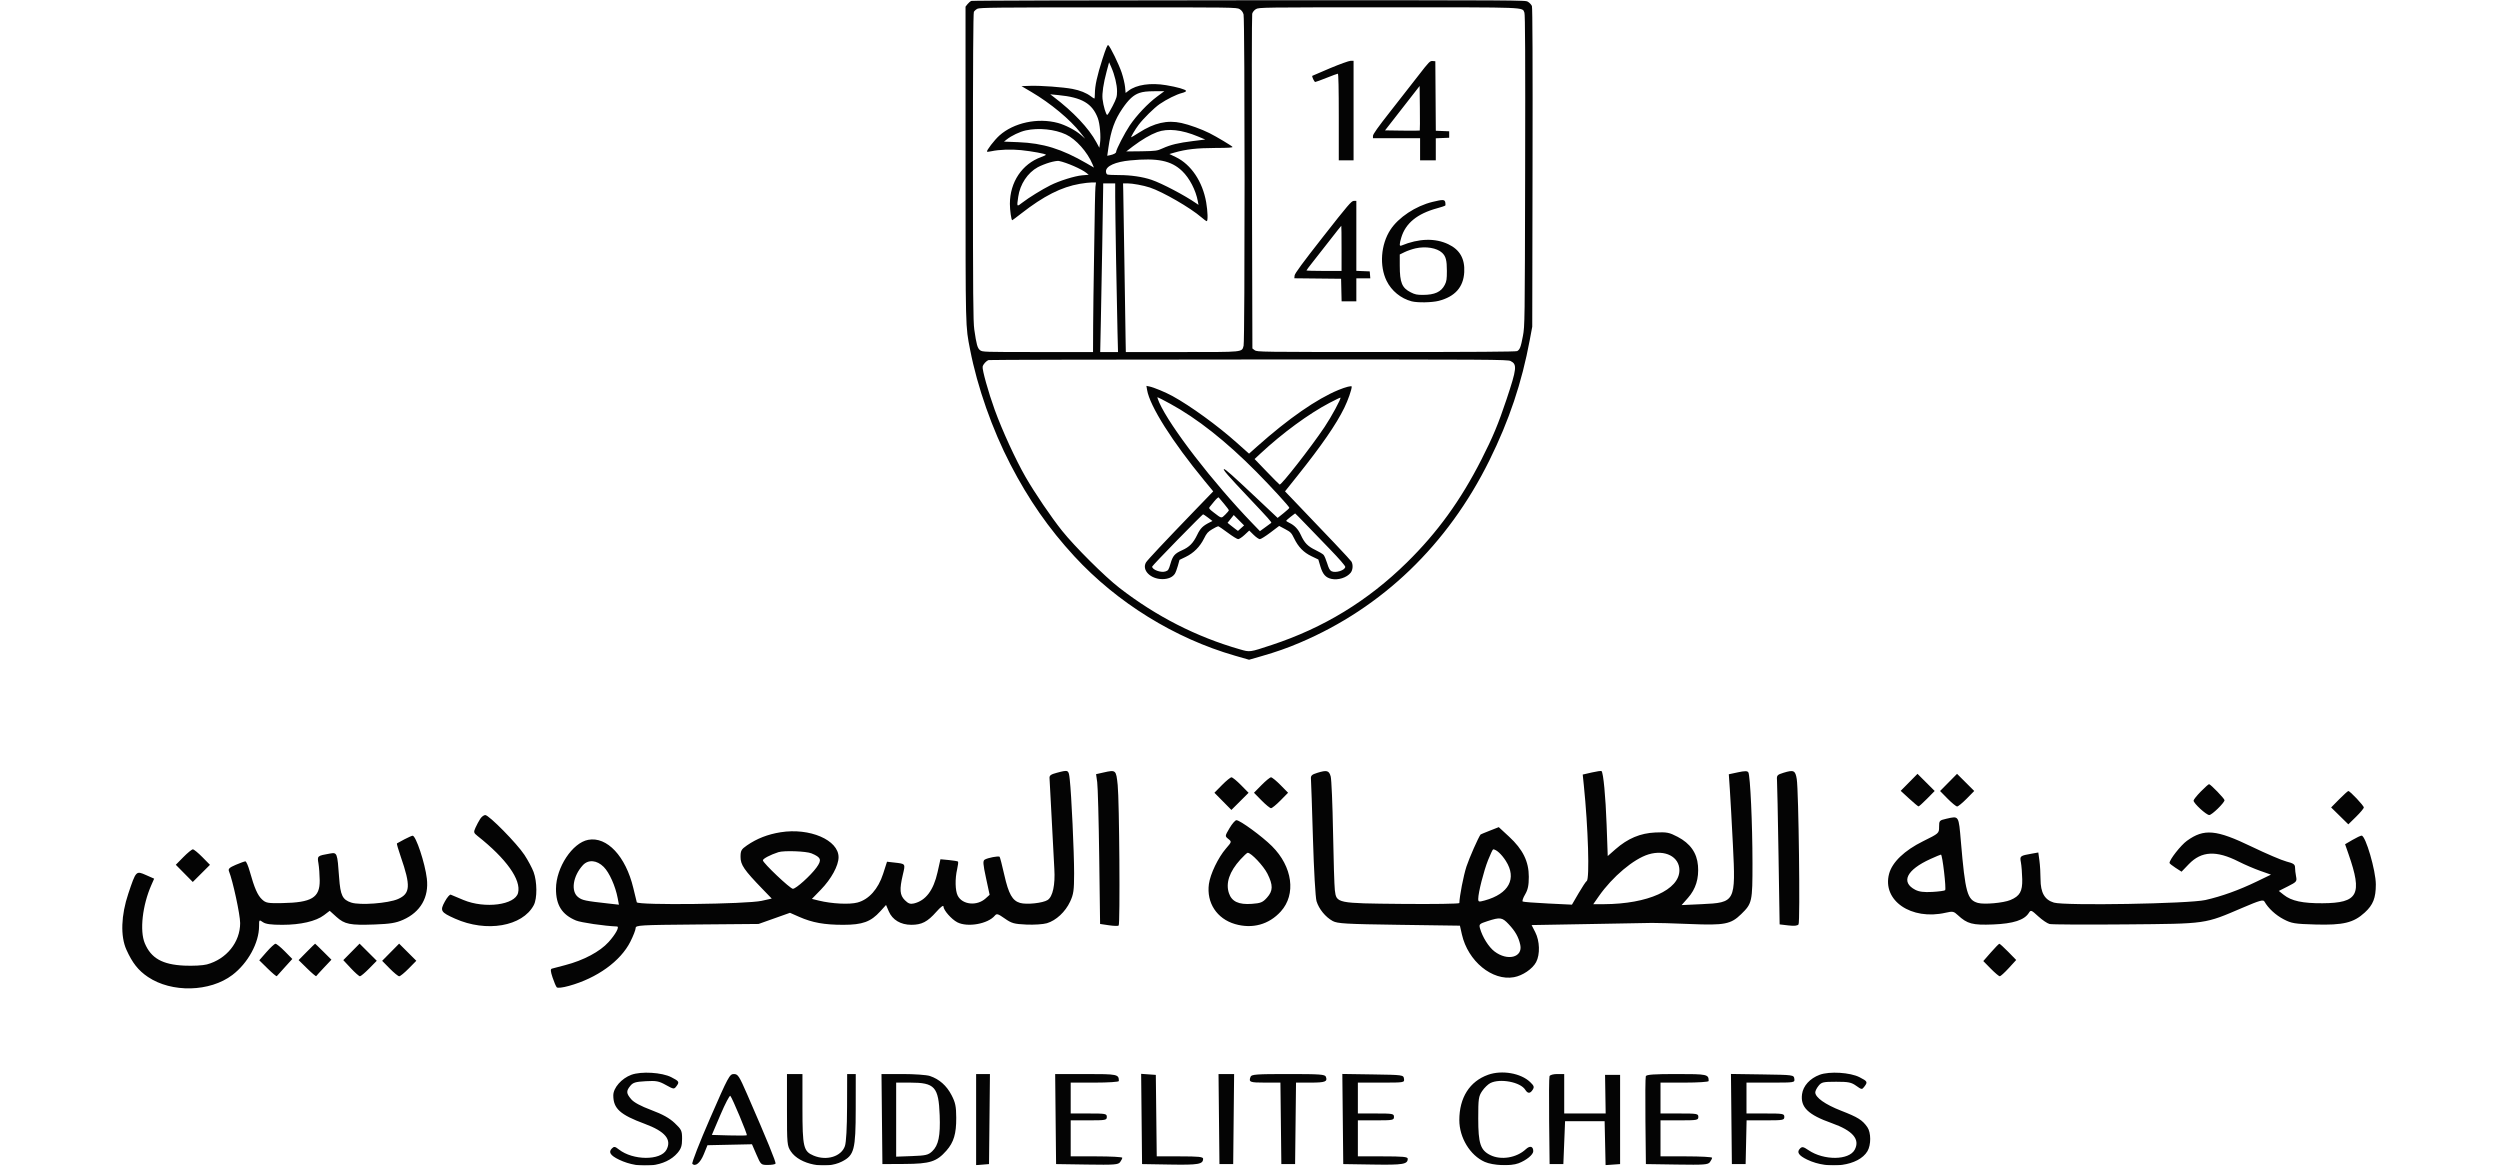 <svg width="1349" height="629" viewBox="0 0 1349 629" fill="none" xmlns="http://www.w3.org/2000/svg">
<mask id="mask0_1_70" style="mask-type:alpha" maskUnits="userSpaceOnUse" x="0" y="0" width="1349" height="629">
<rect width="1349" height="629" fill="#D9D9D9"/>
</mask>
<g mask="url(#mask0_1_70)">
<path fill-rule="evenodd" clip-rule="evenodd" d="M570.326 416.973C567.027 417.834 566.187 418.449 566.324 419.906C566.419 420.92 566.941 430.705 567.485 441.649C568.028 452.593 568.673 464.833 568.917 468.848C569.441 477.481 568.078 483.83 565.311 485.638C562.766 487.301 553.958 488.24 550.44 487.223C546.28 486.02 544.24 482.403 541.924 472.125C540.759 466.956 539.617 462.538 539.387 462.308C538.823 461.745 532.944 462.882 531.356 463.86C530.297 464.513 530.411 466.152 532.045 473.739L534.004 482.834L531.839 484.797C527.174 489.028 519.29 488.242 516.782 483.297C515.406 480.584 515.272 474.178 516.481 468.977C516.95 466.956 517.158 465.125 516.943 464.909C516.727 464.695 514.506 464.323 512.008 464.083L507.465 463.648L505.907 470.631C503.717 480.449 499.517 485.995 493.127 487.509C491.191 487.967 490.086 487.566 488.256 485.741C485.516 483.008 485.283 479.977 487.191 471.89C488.596 465.93 488.746 466.137 482.495 465.425L478.636 464.985L476.528 471.522C473.88 479.737 468.854 485.362 462.696 487.005C458.359 488.163 448.815 487.684 441.814 485.958L438.1 485.043L442.92 480.08C448.578 474.253 452.486 467.086 452.486 462.536C452.486 453.285 436.915 446.581 421.234 449.08C414.32 450.181 408.421 452.483 403.077 456.163C399.994 458.287 399.597 459 399.597 462.432C399.597 466.648 401.513 469.444 411.417 479.685L416.426 484.866L411.027 486.08C402.985 487.89 344.057 488.564 343.603 486.851C343.421 486.169 342.576 482.695 341.722 479.132C337.634 462.055 327.541 451.274 317.415 453.168C308.874 454.767 300.075 468.103 300.01 479.548C299.959 488.357 303.22 493.539 310.802 496.7C313.468 497.811 326.177 499.667 332.935 499.932C334.43 499.991 332.211 504.1 328.403 508.325C323.73 513.51 314.859 518.224 304.954 520.789C301.637 521.648 298.419 522.497 297.804 522.677C296.962 522.923 297.051 524.105 298.159 527.445C298.97 529.888 299.984 532.27 300.412 532.739C300.882 533.254 303.501 532.956 307.016 531.987C322.156 527.813 334.88 518.638 340.172 508.076C341.726 504.975 342.997 501.694 342.997 500.787C342.997 499.24 345.071 499.119 376.169 498.852L409.34 498.567L417.805 495.559L426.269 492.549L431.259 494.743C438.375 497.873 444.788 499.03 455.022 499.03C465.413 499.03 469.873 497.407 474.982 491.767L478.109 488.314L479.595 491.783C481.554 496.359 486.017 499.022 491.735 499.026C497.376 499.031 500.479 497.417 505.268 491.99C507.502 489.459 509.087 488.265 509.087 489.111C509.087 491.107 513.396 496.035 516.574 497.675C522.074 500.512 533.086 498.551 536.814 494.07C537.826 492.853 538.506 493.05 542.158 495.618C545.864 498.223 547.2 498.599 553.836 498.9C557.958 499.087 562.943 498.757 564.915 498.168C569.864 496.689 574.85 492.056 577.423 486.542C579.293 482.537 579.587 480.465 579.591 471.265C579.596 459.866 578.144 428.604 577.237 420.593C576.64 415.318 576.65 415.323 570.326 416.973ZM595.499 416.826L591.444 417.738L592.053 422.058C592.389 424.434 592.877 442.62 593.137 462.473L593.609 498.567L598.347 499.274C600.953 499.663 603.334 499.731 603.64 499.424C604.464 498.594 603.996 432.188 603.106 423.612C602.252 415.399 602.17 415.325 595.499 416.826ZM710.899 416.998C707.785 417.957 707.22 418.506 707.39 420.408C707.5 421.656 707.988 436.211 708.475 452.755C708.965 469.476 709.818 484.363 710.396 486.276C711.663 490.476 715.235 494.855 719.128 496.981C721.667 498.367 726.179 498.626 754.904 499.03L787.773 499.493L788.841 504.225C792.095 518.644 805.205 529.411 816.934 527.294C821.617 526.449 826.956 522.818 828.888 519.164C831.08 515.016 830.872 507.81 828.423 503.02L826.451 499.166L856.823 498.631C873.528 498.338 889.074 498.057 891.371 498.009C893.667 497.961 902.957 498.228 912.014 498.602C930.591 499.37 933.955 498.72 939.526 493.286C945.457 487.503 945.652 486.623 945.639 465.712C945.626 444.515 944.434 418.439 943.402 416.774C942.888 415.945 941.55 415.936 937.797 416.74L932.866 417.795L933.44 426.251C933.757 430.902 934.493 444.23 935.077 455.869C936.622 486.664 936.422 487.045 918.272 487.884L907.39 488.387L910.856 484.463C915.031 479.735 916.804 474 916.228 467.083C915.658 460.215 912.055 455.11 905.273 451.56C900.737 449.186 899.431 448.931 893.226 449.208C885.113 449.572 878.353 452.415 871.685 458.27L867.534 461.915L866.93 445.071C866.383 429.788 865.182 417.07 864.194 416.083C863.984 415.874 861.613 416.209 858.925 416.828L854.038 417.954L854.625 423.673C856.977 446.577 857.823 474.375 856.199 475.376C855.737 475.661 853.753 478.652 851.791 482.023L848.224 488.153L835.298 487.526C828.189 487.182 822.051 486.702 821.659 486.461C821.266 486.219 821.846 484.5 822.945 482.639C824.452 480.092 824.946 477.744 824.946 473.115C824.946 464.844 821.747 458.339 814.295 451.457L808.736 446.324L803.892 448.229C801.227 449.276 798.992 450.202 798.926 450.287C797.764 451.752 792.79 463.029 791.306 467.563C789.72 472.407 787.56 483.507 787.467 487.286C787.457 487.699 773.546 487.907 756.554 487.749C721.118 487.419 721.148 487.425 720.279 480.306C720.014 478.133 719.578 464.069 719.31 449.053C719.043 434.036 718.472 420.501 718.043 418.974C717.135 415.751 715.985 415.433 710.899 416.998ZM962.353 416.995C959.028 418.015 958.665 418.418 958.863 420.867C958.985 422.371 959.354 440.521 959.684 461.202L960.285 498.802L964.988 499.358C968.208 499.738 969.946 499.555 970.495 498.778C971.422 497.466 970.547 426.602 969.528 420.374C968.762 415.692 967.908 415.29 962.353 416.995ZM1030.15 422.15L1025.62 426.738L1030.17 430.918C1032.68 433.216 1034.95 435.113 1035.23 435.133C1035.51 435.153 1037.58 433.289 1039.84 430.991L1043.96 426.813L1039.32 422.187L1034.68 417.561L1030.15 422.15ZM1051.44 422.199L1046.86 426.837L1050.96 431.004C1053.22 433.295 1055.52 435.17 1056.07 435.17C1056.62 435.17 1058.92 433.289 1061.19 430.991L1065.3 426.813L1060.66 422.187L1056.02 417.561L1051.44 422.199ZM659.4 423.603L655.3 427.77L659.88 432.408L664.459 437.045L669.097 432.42L673.734 427.794L669.623 423.615C667.361 421.317 665.058 419.437 664.505 419.437C663.952 419.437 661.655 421.312 659.4 423.603ZM680.743 423.601L676.646 427.766L680.743 431.931C682.997 434.222 685.293 436.096 685.846 436.096C686.4 436.096 688.696 434.222 690.95 431.931L695.047 427.766L690.95 423.601C688.696 421.311 686.4 419.437 685.846 419.437C685.293 419.437 682.997 421.311 680.743 423.601ZM1187.56 427.107C1185.41 429.289 1183.65 431.496 1183.65 432.01C1183.65 433.477 1190.53 439.798 1192.12 439.798C1193.53 439.798 1200.35 433.148 1200.35 431.774C1200.35 430.954 1192.8 423.139 1192 423.139C1191.7 423.139 1189.7 424.925 1187.56 427.107ZM1262.25 431.27L1257.88 435.7L1262.52 440.257L1267.16 444.815L1271.33 440.725C1273.63 438.476 1275.51 436.218 1275.51 435.707C1275.51 434.727 1268.09 426.841 1267.16 426.841C1266.87 426.841 1264.66 428.834 1262.25 431.27ZM259.114 441.88C258.373 443.025 257.23 445.156 256.573 446.616C255.48 449.047 255.572 449.422 257.666 451.078C273.219 463.371 281.321 474.752 279.544 481.813C277.907 488.323 261.688 490.441 250.13 485.657C246.856 484.301 243.755 483 243.239 482.767C242.723 482.533 241.287 484.191 240.05 486.45C237.312 491.449 237.77 492.225 245.506 495.687C262.453 503.274 281.951 499.926 288.037 488.387C289.921 484.816 289.867 475.753 287.931 470.544C287.122 468.365 284.894 464.201 282.98 461.289C278.925 455.12 263.85 439.798 261.836 439.798C261.079 439.798 259.853 440.735 259.114 441.88ZM1050.27 441.792C1046.49 442.647 1046.33 442.824 1046.33 446.171C1046.33 449.651 1046.31 449.669 1037.6 453.979C1027.63 458.917 1021.05 465.224 1019.37 471.456C1015.47 485.9 1031.29 496.783 1049.95 492.492C1053.68 491.635 1054.25 491.749 1056.44 493.797C1061.52 498.529 1064.38 499.284 1075.49 498.839C1086.38 498.403 1092.34 496.471 1094.77 492.585C1095.82 490.906 1096.09 491.004 1099.81 494.427C1101.97 496.415 1104.73 498.29 1105.94 498.592C1107.15 498.895 1125.65 498.99 1147.06 498.805C1191.29 498.422 1189.32 498.703 1210.23 489.758C1219.31 485.871 1221.25 485.322 1221.89 486.46C1223.92 490.08 1227.95 493.798 1232.25 496.039C1236.55 498.275 1238.16 498.542 1249.22 498.859C1264.4 499.293 1270 497.944 1276.03 492.401C1280.54 488.257 1281.99 484.564 1282 477.244C1282.01 469.84 1276.49 450.904 1274.32 450.904C1273.79 450.904 1271.57 451.949 1269.38 453.226L1265.41 455.548L1267.26 460.861C1274.89 482.743 1272.5 487.26 1253.24 487.394C1242.51 487.468 1236.45 486.156 1232.32 482.87L1229.65 480.75L1234.59 478.254C1239.25 475.899 1239.5 475.598 1238.96 472.933C1238.65 471.379 1238.4 469.197 1238.4 468.085C1238.4 466.436 1237.55 465.845 1233.81 464.889C1231.29 464.244 1222.86 460.646 1215.08 456.893C1195.82 447.596 1189.32 447.007 1180.04 453.716C1176.77 456.077 1170.63 463.904 1170.67 465.662C1170.68 465.944 1172.14 467.117 1173.92 468.268L1177.17 470.363L1181.1 466.276C1187.93 459.2 1195.92 458.793 1207.97 464.908C1211.18 466.535 1216.42 468.785 1219.61 469.909L1225.42 471.952L1217.76 475.657C1208.18 480.29 1198.88 483.641 1190.03 485.652C1181.19 487.66 1114.17 488.805 1108.29 487.048C1103.28 485.549 1101.08 481.694 1101.07 474.402C1101.07 471.292 1100.8 466.78 1100.47 464.375L1099.87 460.004L1096.53 460.594C1089.97 461.749 1089.82 461.866 1090.48 465.338C1090.81 467.09 1091.13 471.179 1091.2 474.425C1091.34 481.003 1089.92 483.511 1084.83 485.646C1081.05 487.236 1070.6 488.167 1067.27 487.214C1061.53 485.574 1060.46 481.72 1058.1 454.155C1056.87 439.835 1057.13 440.243 1050.27 441.792ZM663.449 446.873C660.927 451.168 660.926 451.174 662.808 452.695C664.679 454.205 664.67 454.245 661.542 457.853C657.34 462.7 653.048 471.631 652.321 477.036C650.961 487.13 656.623 495.783 666.451 498.633C675.81 501.347 684.727 498.887 691.12 491.829C699.484 482.593 697.47 467.676 686.361 456.596C681.085 451.332 669.105 442.574 667.182 442.574C666.519 442.574 664.839 444.509 663.449 446.873ZM218.198 452.912C216.157 453.971 214.345 454.961 214.173 455.111C214.001 455.262 214.933 458.485 216.244 462.274C221.709 478.068 221.435 482.182 214.722 485.132C209.497 487.427 194.236 488.579 189.538 487.033C184.799 485.472 183.683 483.179 182.992 473.579C182.016 460.024 181.962 459.881 177.975 460.586C171.187 461.783 171.146 461.82 171.835 465.893C172.181 467.938 172.488 472.07 172.516 475.077C172.604 484.389 168.224 487.031 152.234 487.311C144.448 487.447 143.467 487.267 141.37 485.311C138.98 483.083 137.287 479.201 134.738 470.108C133.917 467.181 132.874 464.786 132.421 464.786C131.967 464.786 129.639 465.623 127.247 466.646C123.791 468.123 123.032 468.835 123.551 470.116C125.647 475.295 129.586 493.557 129.586 498.097C129.586 508.4 122.217 517.559 111.638 520.404C109.504 520.978 104.05 521.266 99.43 521.05C87.598 520.496 81.506 517.049 78.133 508.996C75.303 502.241 76.848 488.517 81.673 477.554L83.183 474.124L78.799 472.19C73.389 469.803 73.416 469.774 69.247 482.171C65.322 493.845 64.932 505.173 68.206 512.45C71.431 519.617 74.601 523.633 79.805 527.146C92.62 535.798 113.247 535.319 125.395 526.089C133.799 519.704 139.793 508.734 139.793 499.735C139.793 496.214 139.83 496.175 141.855 497.589C143.353 498.636 146.217 499.03 152.33 499.03C162.208 499.03 170.502 497.111 174.82 493.826L177.909 491.476L181.528 494.739C185.984 498.753 188.897 499.334 202.178 498.851C210.52 498.548 213.613 498.038 217.495 496.326C226.902 492.177 231.517 484.179 230.328 474.077C229.347 465.731 224.398 450.845 222.639 450.945C222.237 450.968 220.239 451.852 218.198 452.912ZM98.964 462.474L94.864 466.641L99.444 471.279L104.023 475.917L108.661 471.291L113.298 466.665L109.187 462.487C106.925 460.188 104.622 458.308 104.069 458.308C103.516 458.308 101.219 460.183 98.964 462.474ZM802.97 464.092C800.634 469.954 797.655 481.684 797.655 485.024C797.655 486.686 797.967 486.763 801.135 485.894C814.204 482.31 818.612 474.084 812.563 464.571C810.256 460.94 807.371 458.308 805.702 458.308C805.467 458.308 804.238 460.911 802.97 464.092ZM420.011 459.832C415.637 461.254 411.659 463.349 411.656 464.233C411.65 465.623 426.379 479.594 427.849 479.594C429.514 479.594 437.42 472.478 440.565 468.148C443.573 464.005 443.101 462.646 437.902 460.478C435.068 459.296 422.998 458.86 420.011 459.832ZM669.305 463.805C663.406 470.318 661.31 476.457 663.118 481.921C664.625 486.477 668.367 488.236 675.463 487.724C680.289 487.376 681.367 486.935 683.665 484.37C686.966 480.684 687.023 477.683 683.909 471.449C681.811 467.25 675.123 460.159 673.261 460.159C672.902 460.159 671.122 461.8 669.305 463.805ZM889.515 461.024C881.528 463.456 870.07 473.101 862.781 483.528L859.708 487.924L865.565 487.895C889.17 487.781 906.19 480.125 906.21 469.613C906.225 462.294 898.461 458.3 889.515 461.024ZM1041.74 463.478C1028.77 469.351 1025.48 476.005 1033.5 480.144C1035.6 481.224 1038.15 481.54 1042.71 481.284C1046.17 481.087 1049.27 480.668 1049.59 480.352C1050.29 479.649 1048.12 461.063 1047.34 461.138C1047.04 461.167 1044.52 462.22 1041.74 463.478ZM314.503 466.869C309.144 472.714 307.917 480.922 311.931 484.07C314.155 485.815 315.724 486.146 328.509 487.563L333.971 488.168L333.309 484.652C332.091 478.172 328.809 470.829 325.776 467.794C322.047 464.063 317.423 463.683 314.503 466.869ZM802.672 497.038C798.314 498.449 797.998 498.747 798.59 500.881C799.895 505.588 803.297 511.024 806.427 513.405C813.458 518.755 821.799 516.619 820.337 509.845C819.43 505.64 817.647 502.474 814.039 498.657C810.551 494.969 809.522 494.823 802.672 497.038ZM143.789 513.736L139.899 518.177L144.464 522.662C146.974 525.129 149.176 526.964 149.355 526.74C149.535 526.516 151.494 524.336 153.707 521.898L157.731 517.462L153.672 513.337C151.439 511.067 149.178 509.229 148.646 509.252C148.115 509.276 145.929 511.293 143.789 513.736ZM165.505 513.64L161.131 518.07L165.75 522.608C168.291 525.104 170.484 526.956 170.623 526.722C170.762 526.489 172.667 524.399 174.857 522.078L178.838 517.858L174.503 513.534C172.119 511.156 170.103 509.211 170.024 509.211C169.944 509.211 167.911 511.204 165.505 513.64ZM189.633 513.637L185.239 518.086L189.304 522.441C191.54 524.836 193.754 526.795 194.224 526.795C194.694 526.795 196.929 524.915 199.19 522.617L203.302 518.438L198.664 513.812L194.027 509.187L189.633 513.637ZM210.789 513.824L206.209 518.462L210.309 522.629C212.564 524.92 214.861 526.795 215.414 526.795C215.967 526.795 218.27 524.915 220.532 522.617L224.643 518.438L220.005 513.812L215.368 509.187L210.789 513.824ZM1074.26 513.942L1070.19 518.591L1074.22 522.693C1076.44 524.949 1078.63 526.795 1079.08 526.795C1079.52 526.795 1081.7 524.817 1083.92 522.399L1087.94 518.003L1083.64 513.607C1081.27 511.19 1079.11 509.229 1078.84 509.252C1078.56 509.276 1076.5 511.386 1074.26 513.942ZM340.677 579.958C335.418 581.892 330.935 587.002 330.935 591.061C330.935 598.183 334.597 601.5 347.899 606.42C358.908 610.492 362.589 614.884 359.625 620.41C356.461 626.307 341.551 626.219 333.956 620.259C331.831 618.592 331.362 618.523 330.178 619.704C328.193 621.685 329.333 623.483 334.001 625.738C345.385 631.234 359.253 629.632 365.62 622.085C367.545 619.802 368.05 618.225 368.05 614.489C368.05 610.134 367.744 609.485 364.057 605.999C361.198 603.296 357.614 601.304 351.434 598.985C345.718 596.84 342.053 594.862 340.581 593.129C337.901 589.976 337.82 588.747 340.102 585.935C341.561 584.138 342.918 583.727 348.411 583.417C354.165 583.093 355.514 583.347 359.319 585.468C363.409 587.748 363.734 587.795 364.899 586.264C366.742 583.842 366.544 583.469 362.25 581.266C357.174 578.662 346.04 577.987 340.677 579.958ZM802.999 579.941C793.022 583.492 787.449 592.265 787.449 604.416C787.449 613.886 793.278 623.463 801.168 626.957C805.644 628.938 815.098 629.33 819.369 627.711C823.637 626.092 827.347 623.059 827.347 621.189C827.347 618.503 825.56 618.033 823.322 620.131C818.363 624.778 809.937 626.162 804.15 623.278C798.84 620.632 797.658 617.036 797.657 603.518C797.655 592.908 797.846 591.572 799.771 588.723C800.934 587.001 802.918 585.072 804.178 584.435C809.439 581.78 820.413 583.871 823.014 588.023C824.376 590.199 825.685 590.189 827.062 587.992C827.975 586.531 827.75 585.872 825.647 583.863C820.628 579.066 810.422 577.298 802.999 579.941ZM981.911 579.943C976.647 581.894 972.986 585.917 972.381 590.415C971.438 597.429 975.623 601.515 988.379 606.032C999.757 610.061 1003.82 614.764 1000.79 620.41C997.712 626.139 984.169 626.267 975.875 620.644C973.062 618.738 972.432 618.614 971.3 619.744C969.353 621.685 970.521 623.496 975.162 625.738C986.834 631.373 1002.98 629.119 1007.67 621.198C1009.68 617.802 1009.65 611.138 1007.62 608.215C1004.93 604.359 1002.59 602.893 993.437 599.324C984.851 595.976 979.519 592.189 979.519 589.441C979.519 588.694 980.317 587.101 981.293 585.899C982.9 583.919 983.792 583.714 990.803 583.714C997.448 583.714 998.973 584.022 1001.61 585.898C1004.58 588.009 1004.73 588.025 1005.99 586.361C1007.91 583.832 1007.73 583.484 1003.41 581.266C998.357 578.673 987.191 577.985 981.911 579.943ZM383.184 603.381C377.475 616.488 373.153 627.566 373.581 627.999C375.25 629.687 377.872 627.496 379.772 622.825L381.753 617.958L393.76 617.701L405.767 617.443L408.179 623.022C410.557 628.518 410.648 628.601 414.319 628.601C416.369 628.601 418.236 628.288 418.469 627.907C418.869 627.252 413.922 615.155 403.137 590.424C398.826 580.538 398.176 579.549 395.981 579.549C393.71 579.549 392.943 580.978 383.184 603.381ZM424.65 598.848C424.65 617.317 424.74 618.282 426.739 621.292C431.465 628.406 445.569 631.215 454.288 626.778C460.95 623.388 461.72 620.445 461.745 598.291L461.765 579.549H459.445H457.126L457.074 597.365C457.04 608.606 456.612 616.377 455.914 618.421C453.983 624.067 446.053 626.497 439.064 623.584C433.548 621.285 433.001 618.986 433.001 598.106V579.549H428.825H424.65V598.848ZM475.899 603.844L476.147 628.138L488.209 628.074C501.83 628.001 505.44 626.844 510.7 620.869C514.651 616.38 516.034 611.745 515.986 603.15C515.952 596.979 515.531 594.946 513.457 590.944C510.791 585.798 506.829 582.296 501.757 580.602C500.022 580.023 493.439 579.549 487.127 579.549H475.652L475.899 603.844ZM526.716 604.131V628.713L530.196 628.425L533.675 628.138L533.923 603.844L534.17 579.549H530.443H526.716V604.131ZM569.614 603.844L569.862 628.138L586.56 628.392C601.444 628.618 603.384 628.473 604.422 627.058C605.062 626.186 605.585 625.134 605.585 624.722C605.585 624.31 599.322 623.974 591.667 623.974H577.749V614.256V604.538H587.492C596.616 604.538 597.235 604.42 597.235 602.687C597.235 600.954 596.616 600.836 587.492 600.836H577.749V592.506V584.177H590.739C598.009 584.177 603.73 583.803 603.73 583.327C603.73 579.68 603.116 579.549 585.985 579.549H569.368L569.614 603.844ZM616.008 603.79L616.256 628.138L631.442 628.393C646.751 628.65 649.195 628.217 649.195 625.249C649.195 624.229 646.693 623.974 636.686 623.974H624.176L623.928 601.993L623.679 580.012L619.72 579.727L615.761 579.441L616.008 603.79ZM657.763 603.844L658.01 628.138H661.722H665.433L665.681 603.844L665.928 579.549H661.722H657.516L657.763 603.844ZM674.811 581.013C673.699 583.906 674.364 584.177 682.582 584.177H690.916L691.165 606.158L691.414 628.138H695.125H698.837L699.085 606.158L699.334 584.177H707.15C715.086 584.177 716.456 583.656 715.442 581.021C714.949 579.74 712.323 579.549 695.125 579.549C677.971 579.549 675.3 579.742 674.811 581.013ZM724.569 603.823L724.817 628.138L740.933 628.392C757.185 628.648 759.613 628.239 759.613 625.249C759.613 624.224 756.967 623.974 746.158 623.974H732.704V614.256V604.538H742.447C751.571 604.538 752.19 604.42 752.19 602.687C752.19 600.954 751.571 600.836 742.447 600.836H732.704V592.506V584.177H745.295C757.822 584.177 757.884 584.166 757.59 582.094C757.297 580.035 757.109 580.009 740.807 579.759L724.323 579.507L724.569 603.823ZM836.117 580.723C835.868 581.368 835.777 592.301 835.913 605.017L836.162 628.138H839.874H843.585L844.049 616.57L844.513 605.001H855.184H865.854L866.114 616.853L866.375 628.705L870.289 628.422L874.205 628.138V604.075V580.012H870.146H866.086L866.252 590.424L866.418 600.836H855.234H844.049V590.193V579.549H840.309C838.143 579.549 836.377 580.044 836.117 580.723ZM888.078 580.723C887.829 581.368 887.738 592.301 887.874 605.017L888.123 628.138L904.821 628.392C919.705 628.618 921.645 628.473 922.683 627.058C923.323 626.186 923.846 625.134 923.846 624.722C923.846 624.31 917.583 623.974 909.928 623.974H896.01V614.256V604.538H906.217C915.804 604.538 916.423 604.426 916.423 602.687C916.423 600.948 915.804 600.836 906.217 600.836H896.01V592.506V584.177H909C916.27 584.177 921.99 583.803 921.99 583.327C921.99 579.69 921.348 579.549 904.697 579.549C892.495 579.549 888.418 579.837 888.078 580.723ZM934.269 603.823L934.517 628.138H938.228H941.94L942.2 616.338L942.459 604.538H952.638C962.198 604.538 962.817 604.425 962.817 602.687C962.817 600.948 962.198 600.836 952.61 600.836H942.404V592.506V584.177H955.459C968.466 584.177 968.512 584.169 968.217 582.094C967.923 580.032 967.754 580.009 950.971 579.759L934.022 579.508L934.269 603.823ZM483.57 604.157V624.137L492.08 623.824C499.583 623.548 500.874 623.244 502.993 621.257C506.412 618.05 507.476 612.946 507.051 601.773C506.47 586.482 504.391 584.177 491.181 584.177H483.57V604.157ZM388.764 601.5L384.115 612.405L393.369 612.669C398.459 612.816 402.786 612.772 402.985 612.574C403.393 612.166 395.139 592.441 394.09 591.319C393.717 590.921 391.321 595.502 388.764 601.5Z" fill="#040404"/>
<path fill-rule="evenodd" clip-rule="evenodd" d="M524.185 0.462C523.606 0.695 522.652 1.495 522.066 2.238L521 3.59L521.009 88.446C521.019 179.233 520.93 175.622 523.47 188.705C527.38 208.843 535.378 231.6 545.236 250.641C555.069 269.633 565.878 285.162 579.724 300.188C602.784 325.213 633.906 344.465 666.42 353.82L673.996 356L680.628 354.089C688.747 351.75 694.464 349.743 701.405 346.795C745.91 327.892 781.193 293.952 803.688 248.402C814.381 226.75 821.138 206.601 825.453 183.498L826.8 176.286L826.961 90.433C827.068 34.03 826.952 4.131 826.625 3.272C826.351 2.553 825.392 1.517 824.494 0.971C822.872 -0.016 821.929 -0.022 674.05 0.008C592.203 0.024 524.764 0.228 524.185 0.462ZM527.369 4.729C526.621 5.133 525.78 5.893 525.499 6.417C525.156 7.057 524.991 34.523 524.997 90.087C525.005 159.134 525.124 173.627 525.72 177.778C526.888 185.926 527.426 187.859 528.835 188.964C530.078 189.94 530.819 189.963 559.953 189.963H589.798L589.862 175.665C589.898 167.8 589.971 160.806 590.023 160.122C590.076 159.438 590.278 146.346 590.471 131.027C590.664 115.709 590.949 102.112 591.104 100.813L591.387 98.45H589.162C587.938 98.45 585.021 98.784 582.678 99.191C572.702 100.927 563.198 105.737 551.091 115.179C548.508 117.194 546.308 118.842 546.202 118.842C545.705 118.842 544.931 113.423 544.937 109.989C544.959 98.233 551.528 88.439 561.879 84.725C563.251 84.233 564.372 83.681 564.372 83.499C564.372 83.009 556.895 81.624 550.912 81.007C545.671 80.465 539.118 80.709 535.017 81.598C533.816 81.858 532.73 81.969 532.605 81.844C532.116 81.357 536.561 75.556 539.3 73.108C547.032 66.195 560.008 63.416 570.853 66.349C574.842 67.428 580.282 70.248 583.093 72.695L585.542 74.826L583.068 71.665C577.473 64.516 566.906 55.731 556.614 49.671L551.19 46.477L555.912 46.318C561.515 46.129 573.625 47.012 578.702 47.978C582.764 48.752 586.222 50.141 588.615 51.963C589.503 52.639 590.357 53.191 590.512 53.191C590.667 53.191 590.795 51.98 590.795 50.499C590.795 46.385 592.015 40.811 594.859 31.939C596.733 26.095 597.606 23.998 598.021 24.343C599.165 25.29 603.729 34.651 605.24 39.149C606.091 41.682 606.921 45.194 607.086 46.953L607.385 50.152L609.008 48.917C613.247 45.692 620.881 44.571 629.182 45.955C635.181 46.956 639.746 48.254 640.006 49.033C640.107 49.335 639.121 49.85 637.816 50.178C634.88 50.915 629.551 53.553 625.79 56.132C622.838 58.155 616.984 63.921 614.385 67.366C612.605 69.725 610.028 74.08 610.412 74.08C610.561 74.08 612.433 72.958 614.573 71.587C622.842 66.287 629.853 64.688 637.478 66.361C641.722 67.292 648.333 69.684 652.647 71.849C656.375 73.721 664.433 78.529 665.016 79.23C665.375 79.662 663.05 79.814 655.689 79.841C645.803 79.878 639.996 80.537 633.709 82.336L631.008 83.109L634.518 84.802C642.721 88.761 648.899 97.962 650.85 109.124C651.706 114.021 651.861 119.339 651.147 119.339C650.89 119.339 649.6 118.403 648.281 117.259C642.375 112.135 627.438 103.506 620.457 101.184C617.005 100.036 611.105 98.948 608.324 98.947L606 98.945L606.104 102.801C606.161 104.921 606.443 122.435 606.729 141.72C607.015 161.005 607.305 179.749 607.372 183.372L607.495 189.961L637.799 189.962C671.571 189.963 670.054 190.119 671.046 186.555C671.763 183.981 671.742 10.359 671.025 7.782C670.671 6.511 669.977 5.574 668.909 4.924C667.354 3.978 665.796 3.957 598.023 3.975C537.838 3.99 528.549 4.089 527.369 4.729ZM677.683 4.931C676.716 5.519 675.927 6.504 675.689 7.418C675.473 8.25 675.408 49.228 675.545 98.481L675.794 188.031L677.041 188.986C678.256 189.918 680.022 189.942 747.99 189.952C794.567 189.96 818.009 189.795 818.645 189.455C820.115 188.67 820.642 187.294 821.76 181.316C822.777 175.885 822.798 174.329 822.966 91.994C823.089 31.037 822.984 7.833 822.579 6.857C821.304 3.787 825.519 3.953 749.003 3.955C680.66 3.957 679.253 3.976 677.683 4.931ZM717.71 36.802C712.522 38.98 708.208 40.831 708.122 40.916C707.783 41.256 709.2 44.239 709.701 44.239C709.995 44.239 712.748 43.232 715.818 42.001C718.887 40.77 721.626 39.763 721.903 39.763C722.236 39.763 722.407 47.71 722.407 63.138V86.514H726.395H730.384V59.657V32.8L728.763 32.821C727.872 32.833 722.898 34.624 717.71 36.802ZM765.458 40.634C762.128 44.942 755.23 53.772 750.129 60.256C743.617 68.532 740.853 72.422 740.853 73.311V74.577H753.565H766.278V80.546V86.514H770.516H774.753V80.567V74.621L778.367 74.475L781.982 74.329V72.588V70.847L778.373 70.701L774.765 70.555L774.634 51.802L774.504 33.048L773.008 32.925C771.622 32.811 771.07 33.374 765.458 40.634ZM597.143 38.54C595.395 45.06 594.607 50.368 594.932 53.436C595.311 57.016 596.855 62.198 597.485 62.005C597.782 61.915 599.089 59.737 600.391 57.165C602.5 53.002 602.759 52.132 602.759 49.225C602.759 45.717 601.499 40.482 599.63 36.227L598.47 33.588L597.143 38.54ZM756.699 58.377L747.37 70.35L756.646 70.486C761.748 70.56 766.007 70.537 766.11 70.435C766.212 70.332 766.236 64.884 766.162 58.326L766.029 46.404L756.699 58.377ZM614.81 50.16C611.607 51.263 609.02 53.645 605.649 58.59C601.473 64.718 599.443 70.351 598.133 79.445L597.468 84.064L598.992 83.738C601.013 83.306 602.261 82.625 602.261 81.954C602.261 80.736 606.936 71.674 609.618 67.692C613.28 62.255 619.383 55.806 624.364 52.111L628.271 49.212L622.869 49.229C618.952 49.24 616.736 49.496 614.81 50.16ZM568.383 52.164C579.135 60.3 587.543 69.21 591.613 76.782L593.199 79.731L593.561 77.323C594.114 73.647 593.497 66.684 592.354 63.681C589.353 55.803 583.742 52.532 571.143 51.317L566.697 50.888L568.383 52.164ZM553.536 70.357C550.331 71.052 545.785 73.209 543.219 75.253L541.758 76.418L549.451 76.719C562.877 77.243 572.911 80.357 586.426 88.193L590.283 90.43L589.515 88.596C586.75 81.992 580.568 75.072 575.191 72.562C569.136 69.735 560.474 68.853 553.536 70.357ZM624.43 71.269C620.748 72.634 616.149 75.33 611.359 78.93C609.371 80.423 607.744 81.678 607.744 81.717C607.744 81.757 611.448 81.718 615.975 81.631C623.792 81.481 624.365 81.402 627.346 80.053C631.688 78.089 635.781 77.102 643.639 76.124L650.369 75.287L646.468 73.659C637.638 69.973 630.119 69.158 624.43 71.269ZM609.852 86.55C601.821 87.324 596.777 89.602 596.777 92.454C596.777 93.284 597.103 93.993 597.566 94.17C597.999 94.336 600.886 94.472 603.981 94.472C610.189 94.472 616.582 95.412 621.341 97.025C626.947 98.925 639.334 105.439 645.547 109.754L646.708 110.559L646.352 108.608C645.266 102.65 641.866 96.096 637.893 92.298C631.971 86.637 624.605 85.127 609.852 86.55ZM566.366 87.69C564.31 88.294 561.444 89.434 559.998 90.224C554.51 93.219 550.415 99.399 549.44 106.159C548.625 111.811 548.553 111.72 551.837 109.199C555.236 106.59 562.262 102.257 566.78 99.984C571.584 97.567 579.962 94.942 583.93 94.609L587.467 94.314L586.264 93.341C583.616 91.2 575.615 87.715 571.352 86.845C570.666 86.705 568.423 87.085 566.366 87.69ZM595.276 101.061C595.267 105.022 594.332 158.827 594.001 174.421L593.671 189.963H598.476H603.281L603.002 179.146C602.589 163.154 601.762 114.445 601.762 106.146V98.948H598.522H595.281L595.276 101.061ZM773.008 108.939C763.905 111.145 754.574 117.325 750.23 124.025C745.085 131.959 744.245 143.468 748.218 151.563C750.851 156.928 755.892 161.05 761.703 162.592C764.805 163.415 772.697 163.278 776.334 162.338C785.103 160.071 789.656 154.959 790.103 146.876C790.504 139.624 787.724 134.745 781.507 131.785C774.358 128.381 765.622 128.633 756.183 132.515C755.057 132.979 755.039 131.875 756.113 128.258C758.428 120.46 764.71 115.314 775.501 112.372C777.694 111.774 779.64 111.139 779.825 110.96C780.009 110.782 780.039 110.02 779.891 109.268C779.563 107.598 778.708 107.557 773.008 108.939ZM713.921 127.767C702.829 141.908 698.685 147.545 698.571 148.647L698.416 150.158L711.035 150.291L723.654 150.424L723.794 156.516L723.934 162.609H727.907H731.879V156.392V150.175H735.648H739.418L739.263 148.31L739.108 146.445L735.494 146.299L731.879 146.153V127.275V108.397H730.497C729.272 108.397 727.405 110.577 713.921 127.767ZM717.938 129.162C714.81 133.197 710.609 138.559 708.604 141.079C706.599 143.598 704.959 145.781 704.959 145.928C704.959 146.075 709.221 146.196 714.431 146.196H723.903V134.011C723.903 127.309 723.84 121.826 723.764 121.826C723.688 121.826 721.066 125.127 717.938 129.162ZM763.815 134.011C762.049 134.408 759.413 135.315 757.957 136.025L755.31 137.317L755.313 143.373C755.317 152.502 756.495 155.353 761.258 157.76C763.504 158.895 764.606 159.127 767.738 159.125C774.189 159.12 777.663 157.525 779.614 153.672C780.568 151.787 780.736 150.665 780.736 146.152C780.736 140.43 780.166 138.276 778.155 136.397C775.344 133.77 769.329 132.769 763.815 134.011ZM533.463 194.293C532.107 194.788 530.528 196.532 530.237 197.859C529.897 199.405 533.393 211.909 536.742 221.125C540.822 232.355 548.034 248.061 553.378 257.355C558.312 265.935 567.247 279.103 573.122 286.45C579.936 294.973 596.176 311.143 604.006 317.201C623.916 332.607 645.527 343.631 669.053 350.383C674.548 351.96 674.141 352.017 686.264 348.013C714.231 338.778 738.056 324.238 759.113 303.556C775.64 287.323 788.136 270.071 799.41 247.923C805.497 235.965 808.536 228.678 812.902 215.577C818.478 198.841 818.718 196.608 815.129 194.814C813.485 193.992 805.744 193.946 673.8 193.983C597.026 194.003 533.875 194.144 533.463 194.293ZM618.966 210.406C620.431 219.152 632.533 238.3 649.949 259.427L654.658 265.139L644.494 275.67C628.444 292.299 619.012 302.348 618.356 303.521C616.052 307.639 620.757 312.447 627.137 312.492C630.262 312.514 632.716 311.476 633.939 309.615C634.366 308.964 635.108 307.01 635.586 305.274L636.456 302.117L639.858 300.472C644.113 298.415 647.488 295.02 649.691 290.581C651.118 287.705 651.771 286.963 654.086 285.584C655.582 284.692 657.04 283.964 657.327 283.965C657.613 283.966 659.933 285.532 662.483 287.446C665.033 289.36 667.566 290.926 668.113 290.926C668.659 290.926 670.228 289.88 671.598 288.602L674.089 286.277L676.454 288.602C677.755 289.88 679.269 290.926 679.817 290.926C680.365 290.926 682.933 289.321 685.524 287.359L690.233 283.792L693.48 285.522C696.447 287.101 696.861 287.527 698.289 290.456C700.602 295.202 703.397 298.078 707.71 300.148L711.37 301.904L712.464 305.583C713.741 309.874 715.319 311.673 718.413 312.367C722.067 313.186 726.742 311.688 728.841 309.026C730.011 307.542 730.201 304.724 729.245 303.041C728.746 302.163 716.109 288.781 696.823 268.705L693.393 265.135L700.074 256.768C713.11 240.447 721.009 228.995 725.356 220.116C727.382 215.976 729.387 210.254 729.387 208.611C729.387 208.004 726.118 208.829 722.309 210.395C710.544 215.235 695.256 225.844 678.381 240.876L673.988 244.789L672.897 243.83C672.297 243.302 669.787 241.065 667.319 238.858C657.067 229.69 642.344 219.009 632.605 213.675C628.858 211.622 622.521 209.001 620.173 208.533L618.6 208.219L618.966 210.406ZM625.509 217.171C631.301 230.237 654.512 260.339 675.826 282.425L679.861 286.607L682.813 284.461C684.437 283.28 685.852 282.243 685.959 282.157C686.34 281.85 684.627 279.924 673.778 268.465C662.671 256.733 659.547 253.127 660.489 253.127C661.245 253.127 665.083 256.543 677.941 268.657L689.409 279.462L692.573 276.939C694.312 275.552 695.736 274.236 695.736 274.015C695.736 273.376 685.749 262.476 677.96 254.614C661.603 238.104 645.962 225.757 631.319 217.796C627.817 215.892 624.793 214.334 624.601 214.334C624.409 214.334 624.817 215.61 625.509 217.171ZM717.425 217.382C706.153 223.303 692.029 233.666 680.123 244.753L676.972 247.686L683.538 254.51C687.148 258.263 690.274 261.398 690.485 261.477C691.417 261.828 707.298 241.487 714.718 230.436C718.398 224.956 723.774 215.035 723.313 214.574C723.21 214.472 720.56 215.734 717.425 217.382ZM655.314 270.398C654.234 271.705 653.07 273.135 652.726 273.578C652.187 274.271 652.497 274.687 654.95 276.562C659.267 279.863 658.971 279.808 661.138 277.698C662.207 276.656 663.082 275.6 663.082 275.351C663.082 275.101 661.917 273.524 660.493 271.846C659.07 270.167 657.763 268.621 657.59 268.409C657.417 268.198 656.393 269.093 655.314 270.398ZM696.388 278.899C695.101 279.906 694.035 280.857 694.02 281.012C694.004 281.166 694.726 281.642 695.626 282.07C698.505 283.44 700.485 285.506 701.911 288.628C703.893 292.97 705.638 294.778 709.758 296.757C711.749 297.712 713.747 298.903 714.201 299.403C714.654 299.902 715.525 301.949 716.137 303.949C716.96 306.645 717.561 307.751 718.457 308.219C720.664 309.373 725.897 307.711 725.897 305.856C725.897 305.29 722.57 301.46 717.796 296.529C713.34 291.927 707.281 285.651 704.331 282.582C701.381 279.512 698.913 277.015 698.847 277.034C698.781 277.053 697.674 277.892 696.388 278.899ZM635.289 291.41C627.817 299.041 621.704 305.487 621.704 305.736C621.704 307.429 626.427 309.159 628.86 308.357C630.389 307.854 630.622 307.498 631.58 304.208C632.84 299.881 633.849 298.71 637.866 296.913C641.819 295.143 643.845 293.076 645.995 288.622C647.718 285.051 649.024 283.753 652.806 281.852L654.245 281.129L651.861 279.313C650.551 278.315 649.342 277.507 649.176 277.518C649.01 277.529 642.76 283.78 635.289 291.41ZM664.058 280.011L662.389 282.112L663.858 283.312C664.665 283.972 665.93 284.955 666.671 285.497L668.016 286.481L669.662 284.998L671.308 283.514L668.517 280.712L665.727 277.909L664.058 280.011Z" fill="#040404"/>
</g>
</svg>
